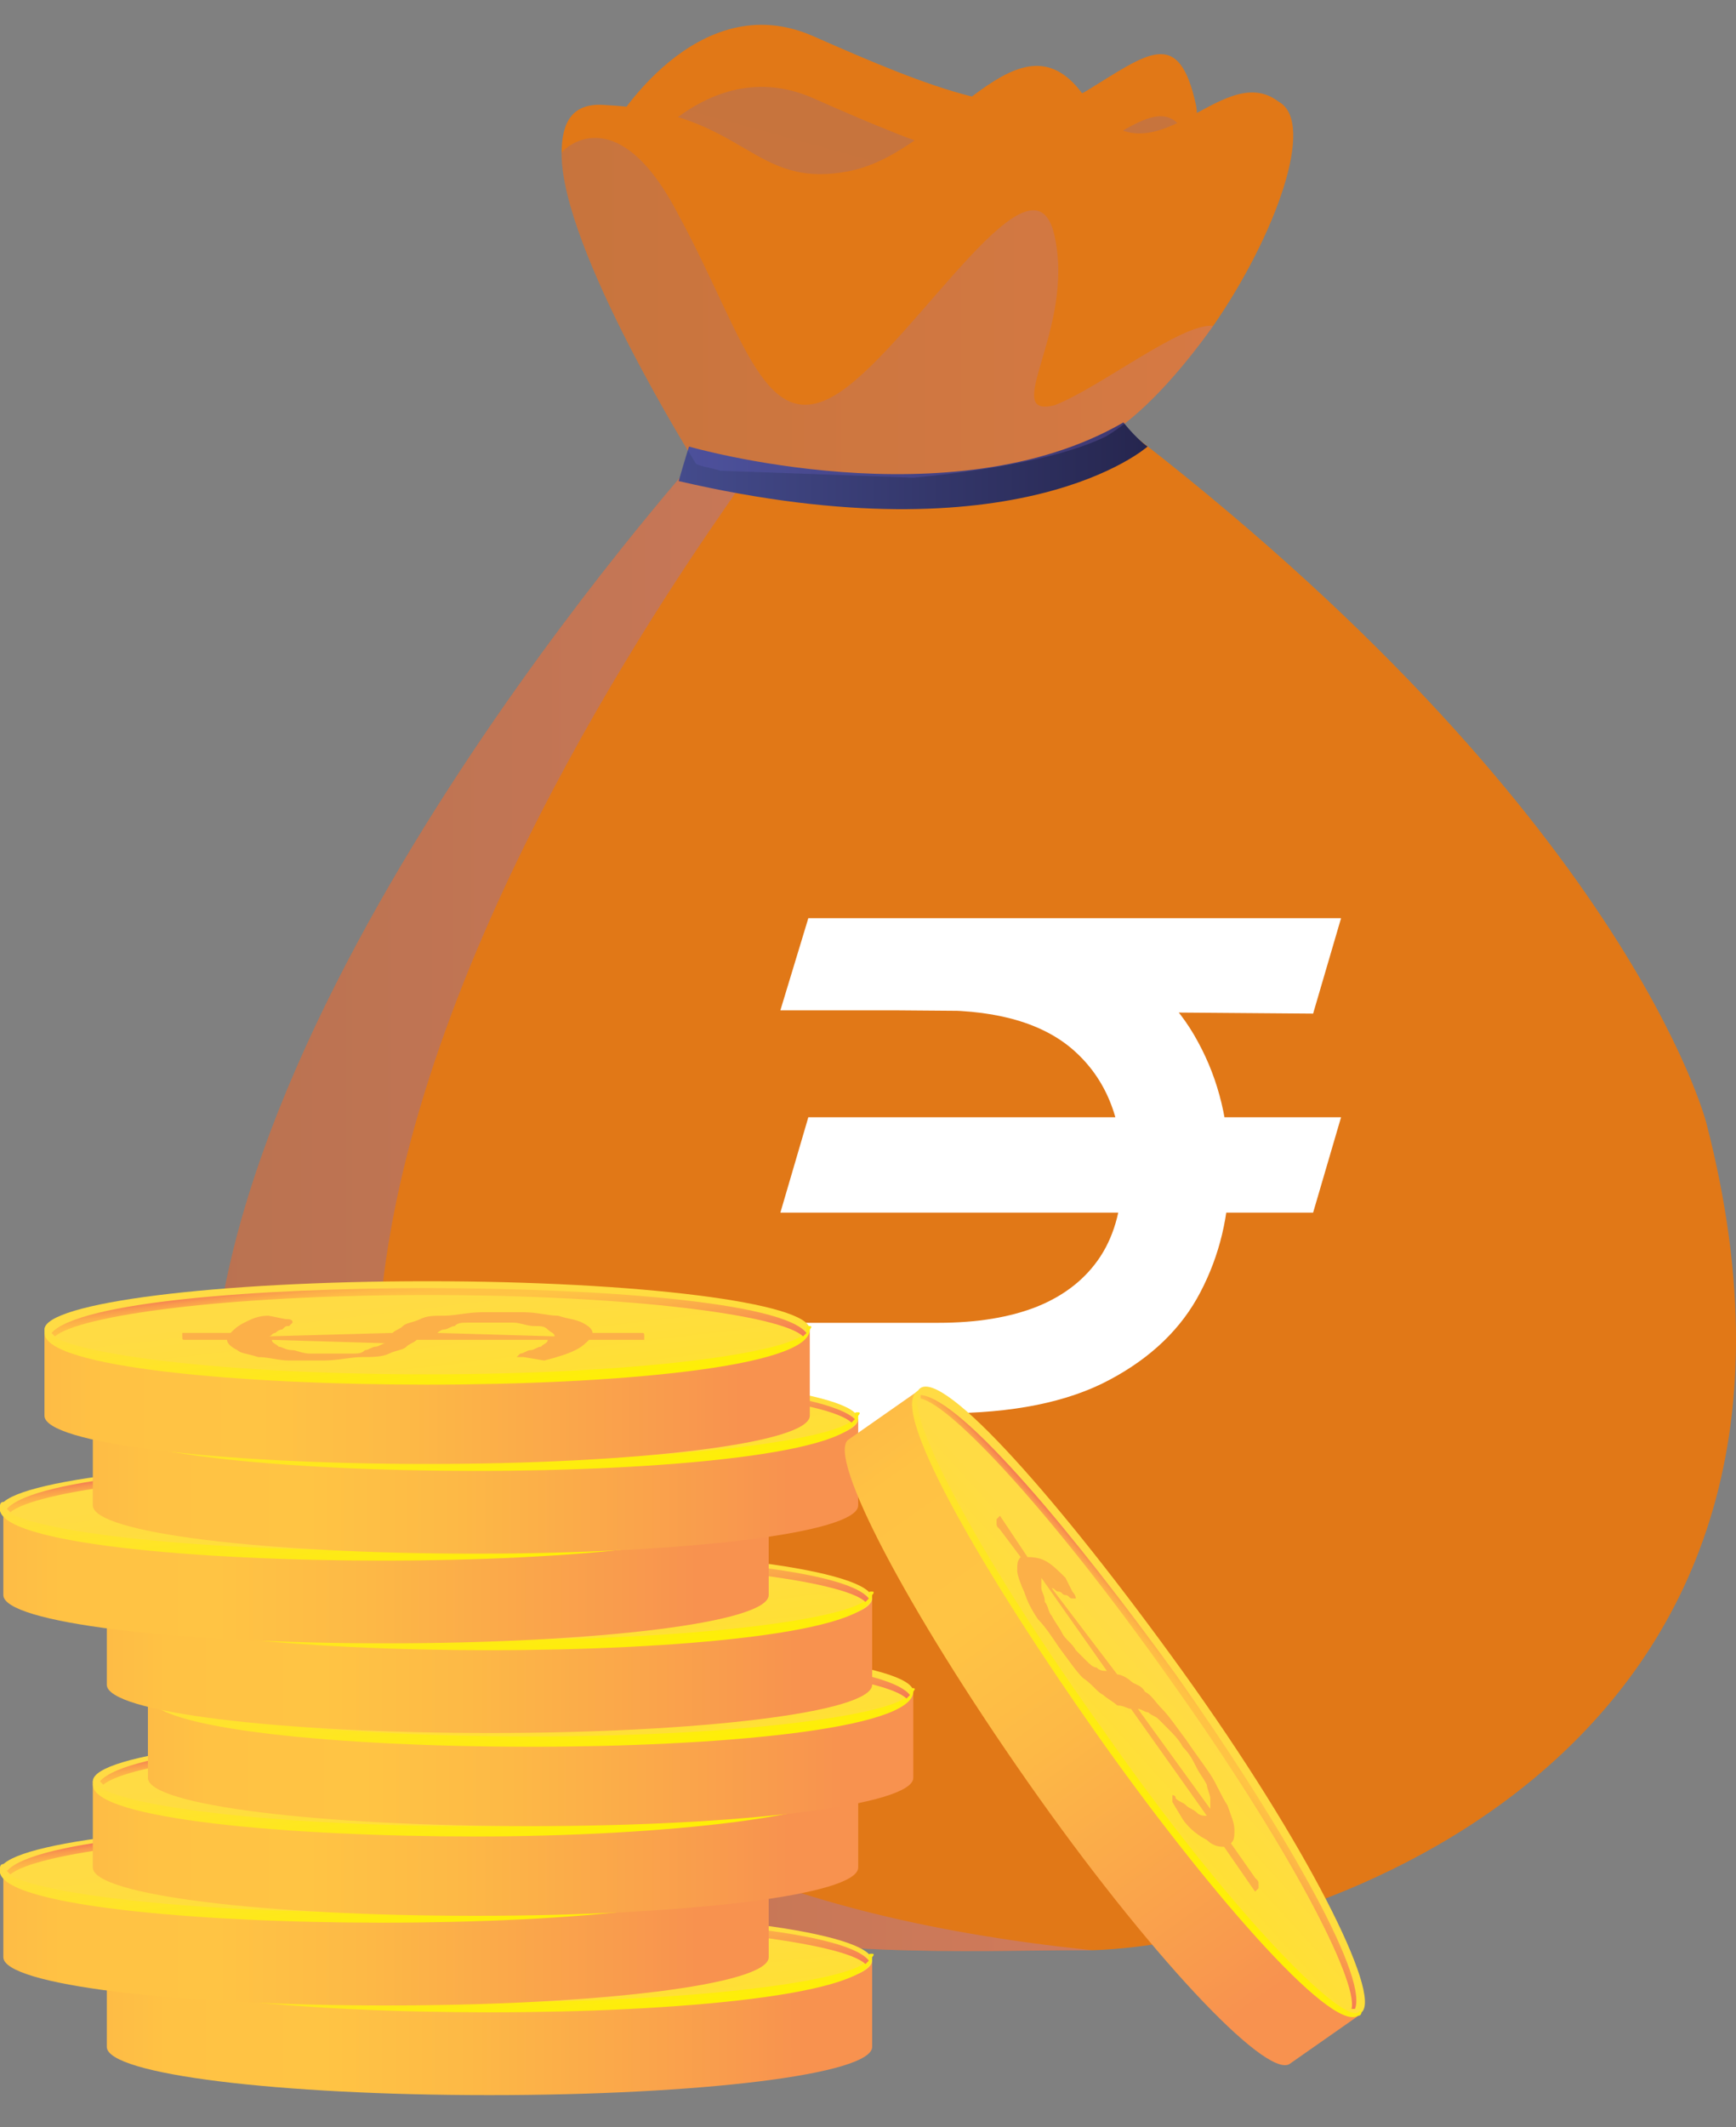 <svg width="40" height="49" viewBox="0 0 40 49" fill="none" xmlns="http://www.w3.org/2000/svg">
<rect x="0" y="0" width="40" height="49" fill="#808080" stroke="none"/>
<path d="M25.174 44.921C25.016 44.921 24.936 44.921 24.777 44.921C20.249 44.921 8.81 45.794 5.395 35.944C2.297 26.889 13.894 13.066 15.801 10.842C15.96 10.683 16.039 10.524 16.039 10.524C16.039 10.524 15.563 10.127 25.731 9.73C37.487 18.706 39.314 25.856 39.314 25.856C43.127 40.552 30.02 44.762 25.174 44.921Z" fill="#E17817"/>
<path opacity="0.3" d="M25.174 44.921C25.016 44.921 24.936 44.921 24.777 44.921C20.249 44.921 8.81 45.795 5.395 35.945C2.297 26.889 13.894 13.067 15.801 10.842C16.278 10.763 16.754 10.763 17.231 10.922C17.39 11.001 -6.6 41.664 25.174 44.921Z" fill="url(#paint0_linear_1_2)"/>
<path d="M14.133 2.899C14.133 2.899 16.039 -0.358 18.74 0.834C21.441 2.025 23.586 2.899 25.016 2.105C26.446 1.231 27.161 0.595 27.558 2.422C27.955 4.329 22.553 8.936 22.553 8.936C22.553 8.936 14.371 8.857 14.133 2.899Z" fill="#E17817"/>
<path opacity="0.2" d="M14.133 4.329C14.133 4.329 16.039 1.072 18.74 2.263C21.441 3.455 23.586 4.329 25.016 3.534C26.446 2.661 27.161 2.025 27.558 3.852C27.955 5.759 22.553 10.366 22.553 10.366C22.553 10.366 14.371 10.287 14.133 4.329Z" fill="url(#paint1_linear_1_2)"/>
<path d="M27.954 7.506C27.16 8.618 26.286 9.572 25.491 10.048C24.538 10.525 22.791 10.843 21.043 11.001C19.295 11.16 17.548 11.081 16.595 10.843C16.356 10.763 16.197 10.763 16.038 10.684C16.038 10.684 12.94 5.759 12.94 3.534C12.94 2.819 13.179 2.343 13.973 2.422C17.23 2.581 17.309 4.408 19.613 3.932C21.837 3.455 23.506 0.039 25.015 2.263C26.524 4.488 28.113 1.31 29.463 2.343C30.337 2.819 29.384 5.441 27.954 7.506Z" fill="#E17817"/>
<path d="M15.876 10.286C15.876 10.286 21.913 12.034 25.885 9.73C26.203 10.127 26.441 10.286 26.441 10.286C26.441 10.286 23.502 12.908 15.638 11.081C15.638 11.081 15.797 10.524 15.876 10.286Z" fill="url(#paint2_linear_1_2)"/>
<path opacity="0.2" d="M27.954 7.506C27.16 8.619 26.286 9.572 25.491 10.048C24.538 10.525 22.791 10.843 21.043 11.002L16.595 10.843C16.356 10.763 16.197 10.763 16.038 10.684C16.038 10.684 12.94 5.759 12.94 3.535C12.94 3.455 14.211 2.184 15.641 4.964C17.151 7.745 17.627 10.207 19.375 9.016C21.122 7.824 23.823 3.217 24.3 5.441C24.776 7.586 23.029 9.651 24.3 9.333C25.333 8.936 27.239 7.427 27.954 7.506Z" fill="url(#paint3_linear_1_2)"/>
<path d="M30.9 25.734L30.256 27.931H17.981L18.625 25.734H30.9ZM25.142 40.547L18.209 32.06L18.171 30.469H21.618C22.515 30.469 23.279 30.343 23.91 30.09C24.542 29.831 25.025 29.446 25.359 28.935C25.694 28.417 25.861 27.767 25.861 26.984C25.861 25.828 25.514 24.922 24.82 24.266C24.125 23.603 23.058 23.271 21.618 23.271H17.981L18.625 21.149H21.618C23.159 21.149 24.422 21.405 25.407 21.917C26.398 22.422 27.131 23.116 27.604 24C28.084 24.878 28.324 25.872 28.324 26.984C28.324 27.988 28.103 28.913 27.661 29.759C27.225 30.599 26.524 31.274 25.558 31.786C24.599 32.297 23.329 32.553 21.751 32.553H21.694L28.097 40.395V40.547H25.142ZM30.9 21.149L30.256 23.347L20.595 23.271L21.239 21.149H30.9Z" fill="white"/>
<path d="M2.461 45.16V47.146C2.461 47.782 6.433 48.258 11.278 48.258C16.124 48.258 20.096 47.782 20.096 47.146V45.16H2.461Z" fill="url(#paint4_linear_1_2)"/>
<path d="M20.096 45.16C20.096 45.795 16.124 46.272 11.278 46.272C6.433 46.272 2.461 45.795 2.461 45.16C2.461 44.524 6.433 44.048 11.278 44.048C16.124 43.968 20.096 44.524 20.096 45.16Z" fill="url(#paint5_linear_1_2)"/>
<path d="M11.278 46.351C6.989 46.351 2.461 45.954 2.461 45.16C2.461 45.08 2.461 45.001 2.54 45.001C2.62 45.001 2.54 45.08 2.54 45.08C2.54 45.557 6.115 46.113 11.278 46.113C16.442 46.113 20.017 45.557 20.017 45.08C20.017 45.001 20.017 45.001 20.096 45.001C20.175 45.001 20.096 45.08 20.096 45.08C20.096 45.954 15.568 46.351 11.278 46.351Z" fill="url(#paint6_linear_1_2)"/>
<path d="M10.476 45.239C10.556 45.159 10.635 45.159 10.715 45.08C10.794 45 10.953 45 11.112 44.921C11.271 44.841 11.43 44.841 11.668 44.841C11.906 44.841 12.224 44.762 12.542 44.762C12.86 44.762 13.177 44.762 13.495 44.762C13.813 44.762 14.051 44.841 14.289 44.841C14.528 44.921 14.687 44.921 14.845 45C15.004 45.08 15.084 45.159 15.084 45.239H16.037C16.116 45.239 16.196 45.239 16.196 45.239C16.275 45.239 16.275 45.239 16.275 45.318V45.397H15.004C14.925 45.477 14.845 45.556 14.687 45.636C14.528 45.715 14.289 45.795 13.972 45.874L13.495 45.795C13.415 45.795 13.415 45.795 13.415 45.795C13.415 45.795 13.415 45.795 13.336 45.795C13.336 45.795 13.336 45.795 13.415 45.715C13.495 45.715 13.574 45.636 13.654 45.636C13.733 45.636 13.813 45.556 13.892 45.556C13.972 45.477 14.051 45.477 14.051 45.397H11.032C10.953 45.477 10.874 45.477 10.794 45.556C10.715 45.636 10.556 45.636 10.397 45.715C10.238 45.795 10 45.795 9.761 45.795C9.523 45.795 9.205 45.874 8.888 45.874C8.649 45.874 8.332 45.874 8.093 45.874C7.855 45.874 7.617 45.795 7.378 45.795C7.14 45.715 6.981 45.715 6.902 45.636C6.743 45.556 6.663 45.477 6.663 45.397H5.869C5.79 45.397 5.71 45.397 5.71 45.397C5.631 45.397 5.631 45.397 5.631 45.318V45.239H6.743C6.822 45.159 6.902 45.08 7.061 45C7.219 44.921 7.378 44.841 7.617 44.841L8.014 44.921C8.093 44.921 8.173 44.921 8.173 45C8.173 45 8.173 45 8.093 45.08C8.014 45.08 8.014 45.08 7.934 45.159C7.855 45.159 7.775 45.239 7.775 45.239C7.696 45.239 7.696 45.318 7.617 45.318L10.476 45.239ZM7.696 45.318C7.696 45.397 7.776 45.397 7.855 45.477C7.934 45.477 8.014 45.556 8.173 45.556C8.252 45.556 8.411 45.636 8.57 45.636C8.729 45.636 8.888 45.636 9.047 45.636C9.205 45.636 9.364 45.636 9.523 45.636C9.682 45.636 9.761 45.636 9.841 45.556C9.92 45.556 10 45.477 10.079 45.477C10.159 45.477 10.238 45.397 10.318 45.397L7.696 45.318ZM14.21 45.239C14.21 45.159 14.13 45.159 14.051 45.08C13.972 45 13.892 45 13.733 45C13.574 45 13.415 44.921 13.257 44.921C13.098 44.921 12.86 44.921 12.701 44.921C12.542 44.921 12.383 44.921 12.224 44.921C12.065 44.921 11.986 44.921 11.906 45C11.827 45 11.747 45.08 11.668 45.08C11.588 45.08 11.509 45.159 11.509 45.159L14.21 45.239Z" fill="#FCB048"/>
<path d="M11.282 44.127C7.389 44.127 3.259 44.445 2.623 45.16L2.703 45.239C3.259 44.763 6.595 44.286 11.282 44.286C16.048 44.286 19.464 44.763 19.941 45.239L20.02 45.16C19.464 44.445 15.254 44.127 11.282 44.127Z" fill="url(#paint7_linear_1_2)"/>
<path d="M0.077 43.095V45.081C0.077 45.716 4.049 46.193 8.894 46.193C13.74 46.193 17.712 45.716 17.712 45.081V43.095H0.077Z" fill="url(#paint8_linear_1_2)"/>
<path d="M17.631 43.094C17.631 43.73 13.659 44.207 8.814 44.207C3.968 44.207 -0.004 43.73 -0.004 43.094C-0.004 42.459 3.968 41.982 8.814 41.982C13.659 41.982 17.631 42.459 17.631 43.094Z" fill="url(#paint9_linear_1_2)"/>
<path d="M8.814 44.286C4.524 44.286 -0.004 43.889 -0.004 43.095C-0.004 43.015 -0.004 42.936 0.076 42.936C0.155 42.936 0.076 43.015 0.076 43.015C0.076 43.492 3.65 44.048 8.814 44.048C13.977 44.048 17.552 43.492 17.552 43.015C17.552 42.936 17.552 42.936 17.631 42.936C17.711 42.936 17.631 43.015 17.631 43.015C17.631 43.889 13.103 44.286 8.814 44.286Z" fill="url(#paint10_linear_1_2)"/>
<path d="M8.013 43.174C8.092 43.095 8.171 43.095 8.251 43.015C8.33 42.936 8.489 42.936 8.648 42.856C8.807 42.777 8.966 42.777 9.204 42.777C9.442 42.777 9.76 42.697 10.078 42.697C10.396 42.697 10.713 42.697 11.031 42.697C11.349 42.697 11.587 42.777 11.825 42.777C12.064 42.856 12.223 42.856 12.382 42.936C12.54 43.015 12.62 43.095 12.62 43.174H13.573C13.653 43.174 13.732 43.174 13.732 43.174C13.811 43.174 13.811 43.174 13.811 43.254V43.333H12.54C12.461 43.413 12.382 43.492 12.223 43.571C12.064 43.651 11.825 43.73 11.508 43.81L11.031 43.73C10.952 43.73 10.952 43.73 10.952 43.73C10.952 43.73 10.952 43.73 10.872 43.73C10.872 43.73 10.872 43.73 10.952 43.651C11.031 43.651 11.111 43.571 11.19 43.571C11.27 43.571 11.349 43.492 11.428 43.492C11.508 43.412 11.587 43.413 11.587 43.333H8.569C8.489 43.413 8.41 43.412 8.33 43.492C8.251 43.571 8.092 43.571 7.933 43.651C7.774 43.73 7.536 43.73 7.298 43.73C7.059 43.73 6.742 43.81 6.424 43.81C6.186 43.81 5.868 43.81 5.629 43.81C5.391 43.81 5.153 43.73 4.915 43.73C4.676 43.651 4.517 43.651 4.438 43.571C4.279 43.492 4.2 43.413 4.2 43.333H3.405C3.326 43.333 3.246 43.333 3.246 43.333C3.167 43.333 3.167 43.333 3.167 43.254V43.174H4.279C4.358 43.095 4.438 43.015 4.597 42.936C4.756 42.856 4.914 42.777 5.153 42.777L5.55 42.856C5.629 42.856 5.709 42.856 5.709 42.936C5.709 42.936 5.709 42.936 5.629 43.015C5.55 43.015 5.55 43.015 5.471 43.095C5.391 43.095 5.312 43.174 5.312 43.174C5.232 43.174 5.232 43.254 5.153 43.254L8.013 43.174ZM5.232 43.254C5.232 43.333 5.312 43.333 5.391 43.413C5.471 43.413 5.55 43.492 5.709 43.492C5.868 43.492 5.947 43.571 6.106 43.571C6.265 43.571 6.424 43.571 6.583 43.571C6.742 43.571 6.9 43.571 7.059 43.571C7.218 43.571 7.298 43.571 7.377 43.492C7.456 43.492 7.536 43.413 7.615 43.413C7.695 43.413 7.774 43.333 7.854 43.333L5.232 43.254ZM11.825 43.174C11.825 43.095 11.746 43.095 11.667 43.015C11.587 42.936 11.508 42.936 11.349 42.936C11.19 42.936 11.031 42.856 10.872 42.856C10.713 42.856 10.475 42.856 10.316 42.856C10.157 42.856 9.998 42.856 9.84 42.856C9.681 42.856 9.601 42.856 9.522 42.936C9.442 42.936 9.363 43.015 9.284 43.015C9.204 43.015 9.125 43.095 9.125 43.095L11.825 43.174Z" fill="#FCB048"/>
<path d="M8.817 42.062C4.925 42.062 0.794 42.38 0.159 43.095L0.238 43.175C0.794 42.698 4.13 42.221 8.817 42.221C13.583 42.221 16.999 42.698 17.476 43.175L17.555 43.095C16.999 42.46 12.868 42.062 8.817 42.062Z" fill="url(#paint11_linear_1_2)"/>
<path d="M2.139 41.03V43.016C2.139 43.651 6.111 44.128 10.957 44.128C15.803 44.128 19.774 43.651 19.774 43.016V41.03H2.139Z" fill="url(#paint12_linear_1_2)"/>
<path d="M19.774 41.029C19.774 41.665 15.803 42.142 10.957 42.142C6.111 42.142 2.139 41.665 2.139 41.029C2.139 40.394 6.111 39.917 10.957 39.917C15.803 39.917 19.774 40.394 19.774 41.029Z" fill="url(#paint13_linear_1_2)"/>
<path d="M10.957 42.3C6.667 42.3 2.139 41.903 2.139 41.109C2.139 41.029 2.139 40.95 2.219 40.95C2.298 40.95 2.219 41.029 2.219 41.029C2.219 41.506 5.794 42.062 10.957 42.062C16.12 42.062 19.695 41.506 19.695 41.029C19.695 40.95 19.695 40.95 19.774 40.95C19.854 40.95 19.774 41.029 19.774 41.029C19.774 41.824 15.247 42.3 10.957 42.3Z" fill="url(#paint14_linear_1_2)"/>
<path d="M10.086 41.109C10.165 41.029 10.245 41.029 10.324 40.95C10.403 40.871 10.562 40.871 10.721 40.791C10.88 40.712 11.039 40.712 11.277 40.712C11.516 40.712 11.833 40.632 12.151 40.632C12.469 40.632 12.787 40.632 13.104 40.632C13.422 40.632 13.66 40.712 13.899 40.712C14.137 40.791 14.296 40.791 14.455 40.871C14.614 40.95 14.693 41.029 14.693 41.109H15.646C15.726 41.109 15.805 41.109 15.805 41.109C15.885 41.109 15.885 41.109 15.885 41.188V41.268H14.614C14.534 41.347 14.455 41.427 14.296 41.506C14.137 41.586 13.899 41.665 13.581 41.744L13.104 41.665C13.025 41.665 13.025 41.665 13.025 41.665C13.025 41.665 13.025 41.665 12.945 41.665C12.945 41.665 12.945 41.665 13.025 41.586C13.104 41.586 13.184 41.506 13.263 41.506C13.343 41.506 13.422 41.427 13.502 41.427C13.581 41.347 13.661 41.347 13.661 41.268H10.642C10.562 41.347 10.483 41.347 10.404 41.427C10.324 41.506 10.165 41.506 10.006 41.586C9.848 41.665 9.609 41.665 9.371 41.665C9.133 41.665 8.815 41.744 8.497 41.744C8.259 41.744 7.941 41.744 7.703 41.744C7.464 41.744 7.226 41.665 6.988 41.665C6.749 41.586 6.591 41.586 6.511 41.506C6.352 41.427 6.273 41.347 6.273 41.268H5.478C5.399 41.268 5.32 41.268 5.32 41.268C5.24 41.268 5.24 41.268 5.24 41.188V41.109H6.352C6.432 41.029 6.511 40.95 6.67 40.871C6.829 40.791 6.988 40.712 7.226 40.712L7.623 40.791C7.703 40.791 7.782 40.791 7.782 40.871C7.782 40.871 7.782 40.871 7.703 40.95C7.623 40.95 7.623 40.95 7.544 41.029C7.464 41.029 7.385 41.109 7.385 41.109C7.305 41.109 7.306 41.188 7.226 41.188L10.086 41.109ZM7.385 41.188C7.385 41.268 7.464 41.268 7.544 41.347C7.623 41.347 7.703 41.427 7.862 41.427C7.941 41.427 8.1 41.506 8.259 41.506C8.418 41.506 8.576 41.506 8.735 41.506C8.894 41.506 9.053 41.506 9.212 41.506C9.371 41.506 9.45 41.506 9.53 41.427C9.609 41.427 9.689 41.347 9.768 41.347C9.847 41.347 9.927 41.268 10.006 41.268L7.385 41.188ZM13.899 41.188C13.899 41.109 13.819 41.109 13.74 41.029C13.66 40.95 13.581 40.95 13.422 40.95C13.263 40.95 13.104 40.871 12.945 40.871C12.787 40.871 12.548 40.871 12.389 40.871C12.231 40.871 12.072 40.871 11.913 40.871C11.754 40.871 11.675 40.871 11.595 40.95C11.516 40.95 11.436 41.029 11.357 41.029C11.277 41.029 11.198 41.109 11.198 41.109L13.899 41.188Z" fill="#FCB048"/>
<path d="M10.96 39.996C7.068 39.996 2.937 40.314 2.302 41.029L2.381 41.108C2.937 40.632 6.274 40.155 10.96 40.155C15.726 40.155 19.142 40.632 19.619 41.108L19.698 41.029C19.063 40.394 14.932 39.996 10.96 39.996Z" fill="url(#paint15_linear_1_2)"/>
<path d="M3.408 38.964V40.95C3.408 41.585 7.38 42.062 12.225 42.062C17.071 42.062 21.043 41.585 21.043 40.95V38.964H3.408Z" fill="url(#paint16_linear_1_2)"/>
<path d="M12.226 40.076C17.095 40.076 21.043 39.578 21.043 38.964C21.043 38.35 17.095 37.852 12.226 37.852C7.356 37.852 3.408 38.35 3.408 38.964C3.408 39.578 7.356 40.076 12.226 40.076Z" fill="url(#paint17_linear_1_2)"/>
<path d="M12.225 40.234C7.936 40.234 3.408 39.837 3.408 39.043C3.408 38.963 3.408 38.884 3.487 38.884C3.567 38.884 3.487 38.963 3.487 38.963C3.487 39.44 7.062 39.996 12.225 39.996C17.389 39.996 20.963 39.44 20.963 38.963C20.963 38.884 20.963 38.884 21.043 38.884C21.122 38.884 21.043 38.963 21.043 38.963C21.043 39.837 16.515 40.234 12.225 40.234Z" fill="url(#paint18_linear_1_2)"/>
<path d="M11.438 39.042C11.517 38.963 11.597 38.963 11.676 38.883C11.756 38.804 11.915 38.804 12.073 38.724C12.232 38.645 12.391 38.645 12.63 38.645C12.868 38.645 13.185 38.566 13.503 38.566C13.821 38.566 14.139 38.566 14.457 38.566C14.774 38.566 15.013 38.645 15.251 38.645C15.489 38.724 15.648 38.724 15.807 38.804C15.966 38.883 16.045 38.963 16.045 39.042H16.998C17.078 39.042 17.157 39.042 17.157 39.042C17.237 39.042 17.237 39.042 17.237 39.122V39.201H15.966C15.886 39.281 15.807 39.36 15.648 39.44C15.489 39.519 15.251 39.598 14.933 39.678L14.457 39.598C14.377 39.598 14.377 39.598 14.377 39.598C14.377 39.598 14.377 39.598 14.298 39.598C14.298 39.598 14.298 39.598 14.377 39.519C14.457 39.519 14.536 39.44 14.615 39.44C14.695 39.44 14.774 39.36 14.854 39.36C14.933 39.281 15.013 39.281 15.013 39.201H11.994C11.915 39.281 11.835 39.281 11.756 39.36C11.676 39.44 11.517 39.439 11.358 39.519C11.2 39.598 10.961 39.598 10.723 39.598C10.485 39.598 10.167 39.678 9.849 39.678C9.611 39.678 9.293 39.678 9.055 39.678C8.817 39.678 8.578 39.598 8.34 39.598C8.102 39.519 7.943 39.519 7.863 39.44C7.704 39.36 7.625 39.281 7.625 39.201H6.831C6.751 39.201 6.672 39.201 6.672 39.201C6.592 39.201 6.592 39.201 6.592 39.122V39.042H7.704C7.784 38.963 7.863 38.883 8.022 38.804C8.181 38.724 8.34 38.645 8.578 38.645L8.975 38.724C9.055 38.724 9.134 38.724 9.134 38.804C9.134 38.804 9.134 38.804 9.055 38.883C8.975 38.883 8.975 38.883 8.896 38.963C8.817 38.963 8.737 39.042 8.737 39.042C8.658 39.042 8.658 39.122 8.578 39.122L11.438 39.042ZM8.658 39.201C8.658 39.281 8.737 39.281 8.817 39.36C8.896 39.36 8.975 39.44 9.134 39.44C9.214 39.44 9.373 39.519 9.531 39.519C9.69 39.519 9.849 39.519 10.008 39.519C10.167 39.519 10.326 39.519 10.485 39.519C10.644 39.519 10.723 39.519 10.803 39.44C10.882 39.44 10.961 39.36 11.041 39.36C11.12 39.36 11.2 39.281 11.279 39.281L8.658 39.201ZM15.171 39.122C15.171 39.042 15.092 39.042 15.013 38.963C14.933 38.883 14.854 38.883 14.695 38.883C14.536 38.883 14.377 38.804 14.218 38.804C14.059 38.804 13.821 38.804 13.662 38.804C13.503 38.804 13.344 38.804 13.186 38.804C13.027 38.804 12.947 38.804 12.868 38.883C12.788 38.883 12.709 38.963 12.63 38.963C12.55 38.963 12.471 39.042 12.471 39.042L15.171 39.122Z" fill="#FCB048"/>
<path d="M12.229 38.011C8.336 38.011 4.205 38.328 3.57 39.043L3.649 39.123C4.206 38.646 7.542 38.169 12.229 38.169C16.995 38.169 20.411 38.646 20.887 39.123L20.967 39.043C20.411 38.328 16.201 38.011 12.229 38.011Z" fill="url(#paint19_linear_1_2)"/>
<path d="M2.461 36.819V38.805C2.461 39.44 6.433 39.917 11.278 39.917C16.124 39.917 20.096 39.44 20.096 38.805V36.819H2.461Z" fill="url(#paint20_linear_1_2)"/>
<path d="M20.096 36.818C20.096 37.454 16.124 37.931 11.278 37.931C6.433 37.931 2.461 37.454 2.461 36.818C2.461 36.183 6.433 35.706 11.278 35.706C16.124 35.627 20.096 36.183 20.096 36.818Z" fill="url(#paint21_linear_1_2)"/>
<path d="M11.278 38.01C6.989 38.01 2.461 37.613 2.461 36.818C2.461 36.739 2.461 36.659 2.54 36.659C2.62 36.659 2.54 36.739 2.54 36.739C2.54 37.215 6.115 37.772 11.278 37.772C16.442 37.772 20.017 37.215 20.017 36.739C20.017 36.659 20.017 36.659 20.096 36.659C20.175 36.659 20.096 36.739 20.096 36.739C20.096 37.613 15.568 38.01 11.278 38.01Z" fill="url(#paint22_linear_1_2)"/>
<path d="M10.476 36.819C10.556 36.739 10.635 36.739 10.715 36.66C10.794 36.581 10.953 36.581 11.112 36.501C11.271 36.422 11.43 36.422 11.668 36.422C11.906 36.422 12.224 36.342 12.542 36.342C12.86 36.342 13.177 36.342 13.495 36.342C13.813 36.342 14.051 36.422 14.289 36.422C14.528 36.501 14.687 36.501 14.845 36.581C15.004 36.66 15.084 36.739 15.084 36.819H16.037C16.116 36.819 16.196 36.819 16.196 36.819C16.275 36.819 16.275 36.819 16.275 36.898V36.978H15.004C14.925 37.057 14.845 37.137 14.687 37.216C14.528 37.295 14.289 37.375 13.972 37.454L13.495 37.375C13.415 37.375 13.415 37.375 13.415 37.375C13.415 37.375 13.415 37.375 13.336 37.375C13.336 37.375 13.336 37.375 13.415 37.295C13.495 37.295 13.574 37.216 13.654 37.216C13.733 37.216 13.813 37.137 13.892 37.137C13.972 37.057 14.051 37.057 14.051 36.978H11.032C10.953 37.057 10.874 37.057 10.794 37.137C10.715 37.216 10.556 37.216 10.397 37.295C10.238 37.375 10 37.375 9.761 37.375C9.523 37.375 9.205 37.454 8.888 37.454C8.649 37.454 8.332 37.454 8.093 37.454C7.855 37.454 7.617 37.375 7.378 37.375C7.14 37.295 6.981 37.295 6.902 37.216C6.743 37.137 6.663 37.057 6.663 36.978H5.869C5.79 36.978 5.71 36.978 5.71 36.978C5.631 36.978 5.631 36.978 5.631 36.898V36.819H6.743C6.822 36.739 6.902 36.66 7.061 36.581C7.219 36.501 7.378 36.422 7.617 36.422L8.014 36.501C8.093 36.501 8.173 36.501 8.173 36.581C8.173 36.581 8.173 36.581 8.093 36.66C8.014 36.66 8.014 36.66 7.934 36.739C7.855 36.739 7.775 36.819 7.775 36.819C7.696 36.819 7.696 36.898 7.617 36.898L10.476 36.819ZM7.696 36.978C7.696 37.057 7.776 37.057 7.855 37.137C7.934 37.137 8.014 37.216 8.173 37.216C8.332 37.216 8.411 37.295 8.57 37.295C8.729 37.295 8.888 37.295 9.047 37.295C9.205 37.295 9.364 37.295 9.523 37.295C9.682 37.295 9.761 37.295 9.841 37.216C9.92 37.216 10 37.137 10.079 37.137C10.159 37.137 10.238 37.057 10.318 37.057L7.696 36.978ZM14.21 36.898C14.21 36.819 14.13 36.819 14.051 36.739C13.972 36.66 13.892 36.66 13.733 36.66C13.574 36.66 13.415 36.581 13.257 36.581C13.098 36.581 12.86 36.581 12.701 36.581C12.542 36.581 12.383 36.581 12.224 36.581C12.065 36.581 11.986 36.581 11.906 36.66C11.827 36.66 11.747 36.739 11.668 36.739C11.588 36.739 11.509 36.819 11.509 36.819L14.21 36.898Z" fill="#FCB048"/>
<path d="M11.282 35.786C7.389 35.786 3.259 36.104 2.623 36.819L2.703 36.898C3.259 36.421 6.595 35.945 11.282 35.945C16.048 35.945 19.464 36.421 19.941 36.898L20.02 36.819C19.464 36.104 15.254 35.786 11.282 35.786Z" fill="url(#paint23_linear_1_2)"/>
<path d="M0.077 34.753V36.739C0.077 37.375 4.049 37.851 8.894 37.851C13.74 37.851 17.712 37.375 17.712 36.739V34.753H0.077Z" fill="url(#paint24_linear_1_2)"/>
<path d="M8.814 35.866C13.684 35.866 17.631 35.368 17.631 34.754C17.631 34.14 13.684 33.642 8.814 33.642C3.944 33.642 -0.004 34.14 -0.004 34.754C-0.004 35.368 3.944 35.866 8.814 35.866Z" fill="url(#paint25_linear_1_2)"/>
<path d="M8.814 35.946C4.524 35.946 -0.004 35.549 -0.004 34.754C-0.004 34.675 -0.004 34.595 0.076 34.595C0.155 34.595 0.076 34.675 0.076 34.675C0.076 35.151 3.65 35.707 8.814 35.707C13.977 35.707 17.552 35.151 17.552 34.675C17.552 34.595 17.552 34.595 17.631 34.595C17.711 34.595 17.631 34.675 17.631 34.675C17.631 35.549 13.103 35.946 8.814 35.946Z" fill="url(#paint26_linear_1_2)"/>
<path d="M8.013 34.833C8.092 34.753 8.171 34.753 8.251 34.674C8.33 34.594 8.489 34.594 8.648 34.515C8.807 34.435 8.966 34.435 9.204 34.435C9.442 34.435 9.76 34.356 10.078 34.356C10.396 34.356 10.713 34.356 11.031 34.356C11.349 34.356 11.587 34.435 11.825 34.435C12.064 34.515 12.223 34.515 12.382 34.594C12.54 34.674 12.62 34.753 12.62 34.833H13.573C13.653 34.833 13.732 34.833 13.732 34.833C13.811 34.833 13.811 34.833 13.811 34.912V34.992H12.54C12.461 35.071 12.382 35.15 12.223 35.23C12.064 35.309 11.825 35.389 11.508 35.468L11.031 35.389C10.952 35.389 10.952 35.389 10.952 35.389C10.952 35.389 10.952 35.389 10.872 35.389C10.872 35.389 10.872 35.389 10.952 35.309C11.031 35.309 11.111 35.23 11.19 35.23C11.27 35.23 11.349 35.15 11.428 35.15C11.508 35.071 11.587 35.071 11.587 34.992H8.569C8.489 35.071 8.41 35.071 8.33 35.15C8.251 35.23 8.092 35.23 7.933 35.309C7.774 35.389 7.536 35.389 7.298 35.389C7.059 35.389 6.742 35.468 6.424 35.468C6.186 35.468 5.868 35.468 5.629 35.468C5.391 35.468 5.153 35.389 4.915 35.389C4.676 35.309 4.517 35.309 4.438 35.23C4.279 35.15 4.2 35.071 4.2 34.992H3.405C3.326 34.992 3.246 34.992 3.246 34.992C3.167 34.992 3.167 34.992 3.167 34.912V34.833H4.279C4.358 34.753 4.438 34.674 4.597 34.594C4.756 34.515 4.914 34.435 5.153 34.435L5.55 34.515C5.629 34.515 5.709 34.515 5.709 34.594C5.709 34.594 5.709 34.594 5.629 34.674C5.55 34.674 5.55 34.674 5.471 34.753C5.391 34.753 5.312 34.833 5.312 34.833C5.232 34.833 5.232 34.912 5.153 34.912L8.013 34.833ZM5.232 34.912C5.232 34.992 5.312 34.992 5.391 35.071C5.471 35.071 5.55 35.15 5.709 35.15C5.868 35.15 5.947 35.23 6.106 35.23C6.265 35.23 6.424 35.23 6.583 35.23C6.742 35.23 6.9 35.23 7.059 35.23C7.218 35.23 7.298 35.23 7.377 35.15C7.456 35.15 7.536 35.071 7.615 35.071C7.695 35.071 7.774 34.992 7.854 34.992L5.232 34.912ZM11.825 34.833C11.825 34.753 11.746 34.753 11.667 34.674C11.587 34.594 11.508 34.594 11.349 34.594C11.19 34.594 11.031 34.515 10.872 34.515C10.713 34.515 10.475 34.515 10.316 34.515C10.157 34.515 9.998 34.515 9.84 34.515C9.681 34.515 9.601 34.515 9.522 34.594C9.442 34.594 9.363 34.674 9.284 34.674C9.204 34.674 9.125 34.753 9.125 34.753L11.825 34.833Z" fill="#FCB048"/>
<path d="M8.817 33.722C4.925 33.722 0.794 34.039 0.159 34.754L0.238 34.834C0.794 34.357 4.13 33.88 8.817 33.88C13.583 33.88 16.999 34.357 17.476 34.834L17.555 34.754C16.999 34.119 12.868 33.722 8.817 33.722Z" fill="url(#paint27_linear_1_2)"/>
<path d="M2.139 32.688V34.674C2.139 35.31 6.111 35.786 10.957 35.786C15.803 35.786 19.774 35.31 19.774 34.674V32.688H2.139Z" fill="url(#paint28_linear_1_2)"/>
<path d="M10.957 33.801C15.827 33.801 19.774 33.303 19.774 32.689C19.774 32.075 15.827 31.577 10.957 31.577C6.087 31.577 2.139 32.075 2.139 32.689C2.139 33.303 6.087 33.801 10.957 33.801Z" fill="url(#paint29_linear_1_2)"/>
<path d="M10.957 33.88C6.667 33.88 2.139 33.483 2.139 32.688C2.139 32.609 2.139 32.53 2.219 32.53C2.298 32.53 2.219 32.609 2.219 32.609C2.219 33.086 5.794 33.642 10.957 33.642C16.12 33.642 19.695 33.086 19.695 32.609C19.695 32.53 19.695 32.53 19.774 32.53C19.854 32.53 19.774 32.609 19.774 32.609C19.774 33.483 15.247 33.88 10.957 33.88Z" fill="url(#paint30_linear_1_2)"/>
<path d="M10.086 32.768C10.165 32.688 10.245 32.688 10.324 32.609C10.403 32.529 10.562 32.529 10.721 32.45C10.88 32.371 11.039 32.371 11.277 32.371C11.516 32.371 11.833 32.291 12.151 32.291C12.469 32.291 12.787 32.291 13.104 32.291C13.422 32.291 13.66 32.371 13.899 32.371C14.137 32.45 14.296 32.45 14.455 32.529C14.614 32.609 14.693 32.688 14.693 32.768H15.646C15.726 32.768 15.805 32.768 15.805 32.768C15.885 32.768 15.885 32.768 15.885 32.847V32.927H14.614C14.534 33.006 14.455 33.086 14.296 33.165C14.137 33.244 13.899 33.324 13.581 33.403L13.104 33.324C13.025 33.324 13.025 33.324 13.025 33.324C13.025 33.324 13.025 33.324 12.945 33.324C12.945 33.324 12.945 33.324 13.025 33.244C13.104 33.244 13.184 33.165 13.263 33.165C13.343 33.165 13.422 33.086 13.502 33.086C13.581 33.006 13.661 33.006 13.661 32.927H10.642C10.562 33.006 10.483 33.006 10.404 33.086C10.324 33.165 10.165 33.165 10.006 33.244C9.848 33.324 9.609 33.324 9.371 33.324C9.133 33.324 8.815 33.403 8.497 33.403C8.259 33.403 7.941 33.403 7.703 33.403C7.464 33.403 7.226 33.324 6.988 33.324C6.749 33.244 6.591 33.244 6.511 33.165C6.352 33.086 6.273 33.006 6.273 32.927H5.478C5.399 32.927 5.32 32.927 5.32 32.927C5.24 32.927 5.24 32.927 5.24 32.847V32.768H6.352C6.432 32.688 6.511 32.609 6.67 32.529C6.829 32.45 6.988 32.371 7.226 32.371L7.623 32.45C7.703 32.45 7.782 32.45 7.782 32.529C7.782 32.529 7.782 32.529 7.703 32.609C7.623 32.609 7.623 32.609 7.544 32.688C7.464 32.688 7.385 32.768 7.385 32.768C7.305 32.768 7.306 32.847 7.226 32.847L10.086 32.768ZM7.385 32.847C7.385 32.927 7.464 32.927 7.544 33.006C7.623 33.006 7.703 33.086 7.862 33.086C8.02 33.086 8.1 33.165 8.259 33.165C8.418 33.165 8.576 33.165 8.735 33.165C8.894 33.165 9.053 33.165 9.212 33.165C9.371 33.165 9.45 33.165 9.53 33.086C9.609 33.086 9.689 33.006 9.768 33.006C9.847 33.006 9.927 32.927 10.006 32.927L7.385 32.847ZM13.899 32.768C13.899 32.688 13.819 32.688 13.74 32.609C13.66 32.529 13.581 32.529 13.422 32.529C13.263 32.529 13.104 32.45 12.945 32.45C12.787 32.45 12.548 32.45 12.389 32.45C12.231 32.45 12.072 32.45 11.913 32.45C11.754 32.45 11.675 32.45 11.595 32.529C11.516 32.529 11.436 32.609 11.357 32.609C11.277 32.609 11.198 32.688 11.198 32.688L13.899 32.768Z" fill="#FCB048"/>
<path d="M10.96 31.656C7.068 31.656 2.937 31.974 2.302 32.688L2.381 32.768C2.937 32.291 6.274 31.815 10.96 31.815C15.726 31.815 19.142 32.291 19.619 32.768L19.698 32.688C19.063 32.053 14.932 31.656 10.96 31.656Z" fill="url(#paint31_linear_1_2)"/>
<path d="M1.024 30.622V32.608C1.024 33.244 4.996 33.72 9.842 33.72C14.688 33.72 18.659 33.244 18.659 32.608V30.622H1.024Z" fill="url(#paint32_linear_1_2)"/>
<path d="M9.842 31.735C14.712 31.735 18.659 31.237 18.659 30.623C18.659 30.009 14.712 29.511 9.842 29.511C4.972 29.511 1.024 30.009 1.024 30.623C1.024 31.237 4.972 31.735 9.842 31.735Z" fill="url(#paint33_linear_1_2)"/>
<path d="M9.842 31.893C5.552 31.893 1.024 31.496 1.024 30.702C1.024 30.623 1.024 30.543 1.104 30.543C1.183 30.543 1.104 30.623 1.104 30.623C1.104 31.099 4.678 31.655 9.842 31.655C15.005 31.655 18.58 31.099 18.58 30.623C18.58 30.543 18.58 30.543 18.659 30.543C18.739 30.543 18.659 30.623 18.659 30.623C18.659 31.496 14.132 31.893 9.842 31.893Z" fill="url(#paint34_linear_1_2)"/>
<path d="M9.045 30.702C9.125 30.622 9.204 30.622 9.284 30.543C9.363 30.464 9.522 30.464 9.681 30.384C9.84 30.305 9.999 30.305 10.237 30.305C10.475 30.305 10.793 30.225 11.111 30.225C11.428 30.225 11.746 30.225 12.064 30.225C12.382 30.225 12.62 30.305 12.858 30.305C13.097 30.384 13.255 30.384 13.414 30.464C13.573 30.543 13.653 30.622 13.653 30.702H14.606C14.685 30.702 14.765 30.702 14.765 30.702C14.844 30.702 14.844 30.702 14.844 30.781V30.861H13.573C13.494 30.94 13.414 31.02 13.255 31.099C13.097 31.178 12.858 31.258 12.54 31.337L12.064 31.258C11.985 31.258 11.985 31.258 11.985 31.258C11.985 31.258 11.985 31.258 11.905 31.258C11.905 31.258 11.905 31.258 11.985 31.178C12.064 31.178 12.143 31.099 12.223 31.099C12.302 31.099 12.382 31.02 12.461 31.02C12.541 30.94 12.62 30.94 12.62 30.861H9.601C9.522 30.94 9.443 30.94 9.363 31.02C9.284 31.099 9.125 31.099 8.966 31.178C8.807 31.258 8.569 31.258 8.33 31.258C8.092 31.258 7.774 31.337 7.457 31.337C7.218 31.337 6.901 31.337 6.662 31.337C6.424 31.337 6.186 31.258 5.947 31.258C5.709 31.178 5.55 31.178 5.471 31.099C5.312 31.02 5.232 30.94 5.232 30.861H4.438C4.359 30.861 4.279 30.861 4.279 30.861C4.2 30.861 4.2 30.861 4.2 30.781V30.702H5.312C5.391 30.622 5.471 30.543 5.63 30.464C5.788 30.384 5.947 30.305 6.186 30.305L6.583 30.384C6.662 30.384 6.742 30.384 6.742 30.464C6.742 30.464 6.742 30.464 6.662 30.543C6.583 30.543 6.583 30.543 6.503 30.622C6.424 30.622 6.344 30.702 6.344 30.702C6.265 30.702 6.265 30.781 6.186 30.781L9.045 30.702ZM6.265 30.861C6.265 30.94 6.344 30.94 6.424 31.02C6.503 31.02 6.583 31.099 6.742 31.099C6.821 31.099 6.98 31.178 7.139 31.178C7.298 31.178 7.457 31.178 7.615 31.178C7.774 31.178 7.933 31.178 8.092 31.178C8.251 31.178 8.33 31.178 8.41 31.099C8.489 31.099 8.569 31.02 8.648 31.02C8.728 31.02 8.807 30.94 8.886 30.94L6.265 30.861ZM12.779 30.781C12.779 30.702 12.699 30.702 12.62 30.622C12.541 30.543 12.461 30.543 12.302 30.543C12.143 30.543 11.985 30.464 11.826 30.464C11.667 30.464 11.428 30.464 11.27 30.464C11.111 30.464 10.952 30.464 10.793 30.464C10.634 30.464 10.555 30.464 10.475 30.543C10.396 30.543 10.316 30.622 10.237 30.622C10.158 30.622 10.078 30.702 10.078 30.702L12.779 30.781Z" fill="#FCB048"/>
<path d="M9.845 29.67C5.953 29.67 1.822 29.988 1.187 30.703L1.266 30.782C1.822 30.305 5.158 29.829 9.845 29.829C14.611 29.829 18.027 30.305 18.504 30.782L18.583 30.703C18.027 29.988 13.817 29.67 9.845 29.67Z" fill="url(#paint35_linear_1_2)"/>
<path d="M21.129 32.054L19.54 33.166C19.063 33.563 20.89 37.058 23.671 41.03C26.451 45.002 29.152 47.862 29.708 47.544L31.297 46.432L21.129 32.054Z" fill="url(#paint36_linear_1_2)"/>
<path d="M31.372 46.352C30.896 46.749 28.195 43.81 25.335 39.838C22.555 35.866 20.648 32.371 21.205 31.974C21.761 31.576 24.382 34.516 27.242 38.487C30.102 42.459 31.849 45.954 31.372 46.352Z" fill="url(#paint37_linear_1_2)"/>
<path d="M25.253 39.917C22.79 36.422 20.487 32.53 21.122 32.053C21.122 32.053 21.202 31.974 21.281 32.053C21.281 32.053 21.281 32.133 21.202 32.133C20.805 32.45 22.393 35.628 25.412 39.838C28.351 44.048 30.893 46.59 31.29 46.352C31.29 46.352 31.37 46.272 31.37 46.352C31.37 46.352 31.37 46.431 31.29 46.431C30.655 46.828 27.715 43.413 25.253 39.917Z" fill="url(#paint38_linear_1_2)"/>
<path d="M25.742 38.567C25.821 38.567 25.98 38.646 26.06 38.725C26.139 38.805 26.298 38.805 26.378 38.964C26.536 39.043 26.616 39.202 26.775 39.361C26.933 39.52 27.092 39.758 27.331 40.076C27.49 40.314 27.728 40.632 27.887 40.87C28.046 41.109 28.125 41.347 28.284 41.585C28.363 41.824 28.443 41.982 28.443 42.141C28.443 42.3 28.443 42.38 28.363 42.459L28.919 43.253C28.999 43.333 28.999 43.333 28.999 43.412C28.999 43.492 28.999 43.492 28.999 43.492L28.919 43.571L28.204 42.538C28.125 42.538 27.966 42.538 27.807 42.38C27.648 42.3 27.41 42.141 27.251 41.903L27.013 41.506V41.426V41.347C27.013 41.347 27.092 41.347 27.092 41.426C27.172 41.506 27.251 41.506 27.331 41.585C27.41 41.665 27.49 41.665 27.569 41.744C27.648 41.824 27.728 41.824 27.807 41.824L26.06 39.361C25.98 39.361 25.901 39.282 25.742 39.282C25.663 39.202 25.504 39.123 25.424 39.043C25.265 38.964 25.186 38.805 24.948 38.646C24.789 38.487 24.63 38.249 24.392 37.931C24.233 37.693 24.074 37.455 23.915 37.296C23.756 37.057 23.677 36.898 23.597 36.66C23.518 36.501 23.438 36.263 23.438 36.184C23.438 36.025 23.438 35.945 23.518 35.866L23.041 35.23C22.962 35.151 22.962 35.151 22.962 35.071C22.962 34.992 22.962 34.992 22.962 34.992L23.041 34.913L23.677 35.866C23.756 35.866 23.915 35.866 24.074 35.945C24.233 36.025 24.392 36.184 24.55 36.342L24.709 36.66C24.789 36.74 24.789 36.819 24.789 36.819C24.789 36.819 24.789 36.819 24.709 36.819C24.63 36.819 24.63 36.74 24.55 36.74C24.471 36.74 24.471 36.66 24.392 36.66C24.312 36.66 24.312 36.581 24.233 36.581L25.742 38.567ZM23.994 36.342C23.994 36.422 23.994 36.422 23.994 36.581C23.994 36.66 24.074 36.74 24.074 36.898C24.153 36.978 24.153 37.137 24.233 37.216C24.312 37.375 24.392 37.455 24.471 37.613C24.55 37.772 24.709 37.852 24.789 38.011C24.868 38.09 24.948 38.169 25.027 38.249C25.107 38.328 25.186 38.408 25.265 38.408C25.345 38.487 25.424 38.487 25.504 38.487L23.994 36.342ZM27.887 41.665C27.887 41.585 27.887 41.506 27.887 41.426C27.887 41.347 27.807 41.188 27.807 41.109C27.728 40.95 27.648 40.87 27.569 40.711C27.49 40.553 27.41 40.394 27.251 40.235C27.172 40.076 27.013 39.917 26.933 39.838C26.854 39.758 26.775 39.679 26.695 39.599C26.616 39.52 26.536 39.52 26.457 39.441C26.378 39.441 26.298 39.361 26.219 39.361L27.887 41.665Z" fill="#FCB048"/>
<path d="M27.091 38.567C24.787 35.389 22.166 32.212 21.212 32.132V32.212C21.927 32.37 24.231 34.833 26.932 38.646C29.712 42.538 31.301 45.636 31.142 46.272H31.221C31.539 45.478 29.395 41.824 27.091 38.567Z" fill="url(#paint39_linear_1_2)"/>
<defs>
<linearGradient id="paint0_linear_1_2" x1="4.89" y1="27.909" x2="25.159" y2="27.909" gradientUnits="userSpaceOnUse">
<stop offset="0.004" stop-color="#6165D7"/>
<stop offset="1" stop-color="#AA80F9"/>
</linearGradient>
<linearGradient id="paint1_linear_1_2" x1="20.99" y1="3.785" x2="17.191" y2="17.661" gradientUnits="userSpaceOnUse">
<stop offset="0.004" stop-color="#6165D7"/>
<stop offset="1" stop-color="#AA80F9"/>
</linearGradient>
<linearGradient id="paint2_linear_1_2" x1="15.645" y1="10.764" x2="26.416" y2="10.764" gradientUnits="userSpaceOnUse">
<stop stop-color="#444B8C"/>
<stop offset="0.996" stop-color="#26264F"/>
</linearGradient>
<linearGradient id="paint3_linear_1_2" x1="12.949" y1="7.008" x2="27.965" y2="7.008" gradientUnits="userSpaceOnUse">
<stop offset="0.004" stop-color="#6165D7"/>
<stop offset="1" stop-color="#AA80F9"/>
</linearGradient>
<linearGradient id="paint4_linear_1_2" x1="0.988" y1="46.686" x2="21.222" y2="46.686" gradientUnits="userSpaceOnUse">
<stop stop-color="#FCB148"/>
<stop offset="0.052" stop-color="#FDBA46"/>
<stop offset="0.142" stop-color="#FFC244"/>
<stop offset="0.318" stop-color="#FFC444"/>
<stop offset="0.485" stop-color="#FDB946"/>
<stop offset="0.775" stop-color="#F99C4D"/>
<stop offset="0.866" stop-color="#F8924F"/>
<stop offset="1" stop-color="#F8924F"/>
</linearGradient>
<linearGradient id="paint5_linear_1_2" x1="11.198" y1="44.406" x2="12.265" y2="53.336" gradientUnits="userSpaceOnUse">
<stop stop-color="#FFDB44"/>
<stop offset="1" stop-color="#FEEF06"/>
</linearGradient>
<linearGradient id="paint6_linear_1_2" x1="11.152" y1="44.008" x2="11.479" y2="46.75" gradientUnits="userSpaceOnUse">
<stop stop-color="#FFDB44"/>
<stop offset="1" stop-color="#FEEF06"/>
</linearGradient>
<linearGradient id="paint7_linear_1_2" x1="11.463" y1="46.463" x2="11.137" y2="43.73" gradientUnits="userSpaceOnUse">
<stop offset="0.004" stop-color="#F36F56"/>
<stop offset="0.306" stop-color="#F99C4C"/>
<stop offset="0.545" stop-color="#FDB946"/>
<stop offset="0.682" stop-color="#FFC444"/>
<stop offset="0.804" stop-color="#FFC244"/>
<stop offset="0.867" stop-color="#FEBA46"/>
<stop offset="0.916" stop-color="#FCAD49"/>
<stop offset="0.958" stop-color="#F99A4D"/>
<stop offset="0.996" stop-color="#F58152"/>
<stop offset="1" stop-color="#F57E53"/>
</linearGradient>
<linearGradient id="paint8_linear_1_2" x1="-1.457" y1="44.637" x2="18.776" y2="44.637" gradientUnits="userSpaceOnUse">
<stop stop-color="#FCB148"/>
<stop offset="0.052" stop-color="#FDBA46"/>
<stop offset="0.142" stop-color="#FFC244"/>
<stop offset="0.318" stop-color="#FFC444"/>
<stop offset="0.485" stop-color="#FDB946"/>
<stop offset="0.775" stop-color="#F99C4D"/>
<stop offset="0.866" stop-color="#F8924F"/>
<stop offset="1" stop-color="#F8924F"/>
</linearGradient>
<linearGradient id="paint9_linear_1_2" x1="8.751" y1="42.358" x2="9.818" y2="51.288" gradientUnits="userSpaceOnUse">
<stop stop-color="#FFDB44"/>
<stop offset="1" stop-color="#FEEF06"/>
</linearGradient>
<linearGradient id="paint10_linear_1_2" x1="8.705" y1="41.96" x2="9.032" y2="44.702" gradientUnits="userSpaceOnUse">
<stop stop-color="#FFDB44"/>
<stop offset="1" stop-color="#FEEF06"/>
</linearGradient>
<linearGradient id="paint11_linear_1_2" x1="9.016" y1="44.415" x2="8.689" y2="41.682" gradientUnits="userSpaceOnUse">
<stop offset="0.004" stop-color="#F36F56"/>
<stop offset="0.306" stop-color="#F99C4C"/>
<stop offset="0.545" stop-color="#FDB946"/>
<stop offset="0.682" stop-color="#FFC444"/>
<stop offset="0.804" stop-color="#FFC244"/>
<stop offset="0.867" stop-color="#FEBA46"/>
<stop offset="0.916" stop-color="#FCAD49"/>
<stop offset="0.958" stop-color="#F99A4D"/>
<stop offset="0.996" stop-color="#F58152"/>
<stop offset="1" stop-color="#F57E53"/>
</linearGradient>
<linearGradient id="paint12_linear_1_2" x1="0.649" y1="42.595" x2="20.883" y2="42.595" gradientUnits="userSpaceOnUse">
<stop stop-color="#FCB148"/>
<stop offset="0.052" stop-color="#FDBA46"/>
<stop offset="0.142" stop-color="#FFC244"/>
<stop offset="0.318" stop-color="#FFC444"/>
<stop offset="0.485" stop-color="#FDB946"/>
<stop offset="0.775" stop-color="#F99C4D"/>
<stop offset="0.866" stop-color="#F8924F"/>
<stop offset="1" stop-color="#F8924F"/>
</linearGradient>
<linearGradient id="paint13_linear_1_2" x1="10.859" y1="40.315" x2="11.926" y2="49.245" gradientUnits="userSpaceOnUse">
<stop stop-color="#FFDB44"/>
<stop offset="1" stop-color="#FEEF06"/>
</linearGradient>
<linearGradient id="paint14_linear_1_2" x1="10.813" y1="39.917" x2="11.14" y2="42.659" gradientUnits="userSpaceOnUse">
<stop stop-color="#FFDB44"/>
<stop offset="1" stop-color="#FEEF06"/>
</linearGradient>
<linearGradient id="paint15_linear_1_2" x1="11.124" y1="42.371" x2="10.798" y2="39.639" gradientUnits="userSpaceOnUse">
<stop offset="0.004" stop-color="#F36F56"/>
<stop offset="0.306" stop-color="#F99C4C"/>
<stop offset="0.545" stop-color="#FDB946"/>
<stop offset="0.682" stop-color="#FFC444"/>
<stop offset="0.804" stop-color="#FFC244"/>
<stop offset="0.867" stop-color="#FEBA46"/>
<stop offset="0.916" stop-color="#FCAD49"/>
<stop offset="0.958" stop-color="#F99A4D"/>
<stop offset="0.996" stop-color="#F58152"/>
<stop offset="1" stop-color="#F57E53"/>
</linearGradient>
<linearGradient id="paint16_linear_1_2" x1="1.927" y1="40.545" x2="22.16" y2="40.545" gradientUnits="userSpaceOnUse">
<stop stop-color="#FCB148"/>
<stop offset="0.052" stop-color="#FDBA46"/>
<stop offset="0.142" stop-color="#FFC244"/>
<stop offset="0.318" stop-color="#FFC444"/>
<stop offset="0.485" stop-color="#FDB946"/>
<stop offset="0.775" stop-color="#F99C4D"/>
<stop offset="0.866" stop-color="#F8924F"/>
<stop offset="1" stop-color="#F8924F"/>
</linearGradient>
<linearGradient id="paint17_linear_1_2" x1="12.136" y1="38.266" x2="13.203" y2="47.196" gradientUnits="userSpaceOnUse">
<stop stop-color="#FFDB44"/>
<stop offset="1" stop-color="#FEEF06"/>
</linearGradient>
<linearGradient id="paint18_linear_1_2" x1="12.09" y1="37.867" x2="12.418" y2="40.61" gradientUnits="userSpaceOnUse">
<stop stop-color="#FFDB44"/>
<stop offset="1" stop-color="#FEEF06"/>
</linearGradient>
<linearGradient id="paint19_linear_1_2" x1="12.401" y1="40.323" x2="12.075" y2="37.59" gradientUnits="userSpaceOnUse">
<stop offset="0.004" stop-color="#F36F56"/>
<stop offset="0.306" stop-color="#F99C4C"/>
<stop offset="0.545" stop-color="#FDB946"/>
<stop offset="0.682" stop-color="#FFC444"/>
<stop offset="0.804" stop-color="#FFC244"/>
<stop offset="0.867" stop-color="#FEBA46"/>
<stop offset="0.916" stop-color="#FCAD49"/>
<stop offset="0.958" stop-color="#F99A4D"/>
<stop offset="0.996" stop-color="#F58152"/>
<stop offset="1" stop-color="#F57E53"/>
</linearGradient>
<linearGradient id="paint20_linear_1_2" x1="0.988" y1="38.335" x2="21.222" y2="38.335" gradientUnits="userSpaceOnUse">
<stop stop-color="#FCB148"/>
<stop offset="0.052" stop-color="#FDBA46"/>
<stop offset="0.142" stop-color="#FFC244"/>
<stop offset="0.318" stop-color="#FFC444"/>
<stop offset="0.485" stop-color="#FDB946"/>
<stop offset="0.775" stop-color="#F99C4D"/>
<stop offset="0.866" stop-color="#F8924F"/>
<stop offset="1" stop-color="#F8924F"/>
</linearGradient>
<linearGradient id="paint21_linear_1_2" x1="11.198" y1="36.055" x2="12.265" y2="44.985" gradientUnits="userSpaceOnUse">
<stop stop-color="#FFDB44"/>
<stop offset="1" stop-color="#FEEF06"/>
</linearGradient>
<linearGradient id="paint22_linear_1_2" x1="11.152" y1="35.657" x2="11.479" y2="38.399" gradientUnits="userSpaceOnUse">
<stop stop-color="#FFDB44"/>
<stop offset="1" stop-color="#FEEF06"/>
</linearGradient>
<linearGradient id="paint23_linear_1_2" x1="11.463" y1="38.112" x2="11.137" y2="35.379" gradientUnits="userSpaceOnUse">
<stop offset="0.004" stop-color="#F36F56"/>
<stop offset="0.306" stop-color="#F99C4C"/>
<stop offset="0.545" stop-color="#FDB946"/>
<stop offset="0.682" stop-color="#FFC444"/>
<stop offset="0.804" stop-color="#FFC244"/>
<stop offset="0.867" stop-color="#FEBA46"/>
<stop offset="0.916" stop-color="#FCAD49"/>
<stop offset="0.958" stop-color="#F99A4D"/>
<stop offset="0.996" stop-color="#F58152"/>
<stop offset="1" stop-color="#F57E53"/>
</linearGradient>
<linearGradient id="paint24_linear_1_2" x1="-1.457" y1="36.286" x2="18.776" y2="36.286" gradientUnits="userSpaceOnUse">
<stop stop-color="#FCB148"/>
<stop offset="0.052" stop-color="#FDBA46"/>
<stop offset="0.142" stop-color="#FFC244"/>
<stop offset="0.318" stop-color="#FFC444"/>
<stop offset="0.485" stop-color="#FDB946"/>
<stop offset="0.775" stop-color="#F99C4D"/>
<stop offset="0.866" stop-color="#F8924F"/>
<stop offset="1" stop-color="#F8924F"/>
</linearGradient>
<linearGradient id="paint25_linear_1_2" x1="8.751" y1="34.007" x2="9.818" y2="42.937" gradientUnits="userSpaceOnUse">
<stop stop-color="#FFDB44"/>
<stop offset="1" stop-color="#FEEF06"/>
</linearGradient>
<linearGradient id="paint26_linear_1_2" x1="8.705" y1="33.609" x2="9.032" y2="36.352" gradientUnits="userSpaceOnUse">
<stop stop-color="#FFDB44"/>
<stop offset="1" stop-color="#FEEF06"/>
</linearGradient>
<linearGradient id="paint27_linear_1_2" x1="9.016" y1="36.064" x2="8.689" y2="33.331" gradientUnits="userSpaceOnUse">
<stop offset="0.004" stop-color="#F36F56"/>
<stop offset="0.306" stop-color="#F99C4C"/>
<stop offset="0.545" stop-color="#FDB946"/>
<stop offset="0.682" stop-color="#FFC444"/>
<stop offset="0.804" stop-color="#FFC244"/>
<stop offset="0.867" stop-color="#FEBA46"/>
<stop offset="0.916" stop-color="#FCAD49"/>
<stop offset="0.958" stop-color="#F99A4D"/>
<stop offset="0.996" stop-color="#F58152"/>
<stop offset="1" stop-color="#F57E53"/>
</linearGradient>
<linearGradient id="paint28_linear_1_2" x1="0.649" y1="34.243" x2="20.883" y2="34.243" gradientUnits="userSpaceOnUse">
<stop stop-color="#FCB148"/>
<stop offset="0.052" stop-color="#FDBA46"/>
<stop offset="0.142" stop-color="#FFC244"/>
<stop offset="0.318" stop-color="#FFC444"/>
<stop offset="0.485" stop-color="#FDB946"/>
<stop offset="0.775" stop-color="#F99C4D"/>
<stop offset="0.866" stop-color="#F8924F"/>
<stop offset="1" stop-color="#F8924F"/>
</linearGradient>
<linearGradient id="paint29_linear_1_2" x1="10.859" y1="31.965" x2="11.926" y2="40.895" gradientUnits="userSpaceOnUse">
<stop stop-color="#FFDB44"/>
<stop offset="1" stop-color="#FEEF06"/>
</linearGradient>
<linearGradient id="paint30_linear_1_2" x1="10.813" y1="31.566" x2="11.14" y2="34.309" gradientUnits="userSpaceOnUse">
<stop stop-color="#FFDB44"/>
<stop offset="1" stop-color="#FEEF06"/>
</linearGradient>
<linearGradient id="paint31_linear_1_2" x1="11.124" y1="34.021" x2="10.798" y2="31.288" gradientUnits="userSpaceOnUse">
<stop offset="0.004" stop-color="#F36F56"/>
<stop offset="0.306" stop-color="#F99C4C"/>
<stop offset="0.545" stop-color="#FDB946"/>
<stop offset="0.682" stop-color="#FFC444"/>
<stop offset="0.804" stop-color="#FFC244"/>
<stop offset="0.867" stop-color="#FEBA46"/>
<stop offset="0.916" stop-color="#FCAD49"/>
<stop offset="0.958" stop-color="#F99A4D"/>
<stop offset="0.996" stop-color="#F58152"/>
<stop offset="1" stop-color="#F57E53"/>
</linearGradient>
<linearGradient id="paint32_linear_1_2" x1="-0.451" y1="32.194" x2="19.782" y2="32.194" gradientUnits="userSpaceOnUse">
<stop stop-color="#FCB148"/>
<stop offset="0.052" stop-color="#FDBA46"/>
<stop offset="0.142" stop-color="#FFC244"/>
<stop offset="0.318" stop-color="#FFC444"/>
<stop offset="0.485" stop-color="#FDB946"/>
<stop offset="0.775" stop-color="#F99C4D"/>
<stop offset="0.866" stop-color="#F8924F"/>
<stop offset="1" stop-color="#F8924F"/>
</linearGradient>
<linearGradient id="paint33_linear_1_2" x1="9.759" y1="29.915" x2="10.825" y2="38.845" gradientUnits="userSpaceOnUse">
<stop stop-color="#FFDB44"/>
<stop offset="1" stop-color="#FEEF06"/>
</linearGradient>
<linearGradient id="paint34_linear_1_2" x1="9.712" y1="29.517" x2="10.04" y2="32.259" gradientUnits="userSpaceOnUse">
<stop stop-color="#FFDB44"/>
<stop offset="1" stop-color="#FEEF06"/>
</linearGradient>
<linearGradient id="paint35_linear_1_2" x1="10.024" y1="31.972" x2="9.697" y2="29.24" gradientUnits="userSpaceOnUse">
<stop offset="0.004" stop-color="#F36F56"/>
<stop offset="0.306" stop-color="#F99C4C"/>
<stop offset="0.545" stop-color="#FDB946"/>
<stop offset="0.682" stop-color="#FFC444"/>
<stop offset="0.804" stop-color="#FFC244"/>
<stop offset="0.867" stop-color="#FEBA46"/>
<stop offset="0.916" stop-color="#FCAD49"/>
<stop offset="0.958" stop-color="#F99A4D"/>
<stop offset="0.996" stop-color="#F58152"/>
<stop offset="1" stop-color="#F57E53"/>
</linearGradient>
<linearGradient id="paint36_linear_1_2" x1="19.018" y1="31.695" x2="30.745" y2="48.184" gradientUnits="userSpaceOnUse">
<stop stop-color="#FCB148"/>
<stop offset="0.052" stop-color="#FDBA46"/>
<stop offset="0.142" stop-color="#FFC244"/>
<stop offset="0.318" stop-color="#FFC444"/>
<stop offset="0.485" stop-color="#FDB946"/>
<stop offset="0.775" stop-color="#F99C4D"/>
<stop offset="0.866" stop-color="#F8924F"/>
<stop offset="1" stop-color="#F8924F"/>
</linearGradient>
<linearGradient id="paint37_linear_1_2" x1="26.789" y1="38.694" x2="20.131" y2="44.738" gradientUnits="userSpaceOnUse">
<stop stop-color="#FFDB44"/>
<stop offset="1" stop-color="#FEEF06"/>
</linearGradient>
<linearGradient id="paint38_linear_1_2" x1="27.083" y1="38.425" x2="25.039" y2="40.281" gradientUnits="userSpaceOnUse">
<stop stop-color="#FFDB44"/>
<stop offset="1" stop-color="#FEEF06"/>
</linearGradient>
<linearGradient id="paint39_linear_1_2" x1="25.273" y1="40.099" x2="27.31" y2="38.249" gradientUnits="userSpaceOnUse">
<stop offset="0.004" stop-color="#F36F56"/>
<stop offset="0.306" stop-color="#F99C4C"/>
<stop offset="0.545" stop-color="#FDB946"/>
<stop offset="0.682" stop-color="#FFC444"/>
<stop offset="0.804" stop-color="#FFC244"/>
<stop offset="0.867" stop-color="#FEBA46"/>
<stop offset="0.916" stop-color="#FCAD49"/>
<stop offset="0.958" stop-color="#F99A4D"/>
<stop offset="0.996" stop-color="#F58152"/>
<stop offset="1" stop-color="#F57E53"/>
</linearGradient>
</defs>
</svg>
